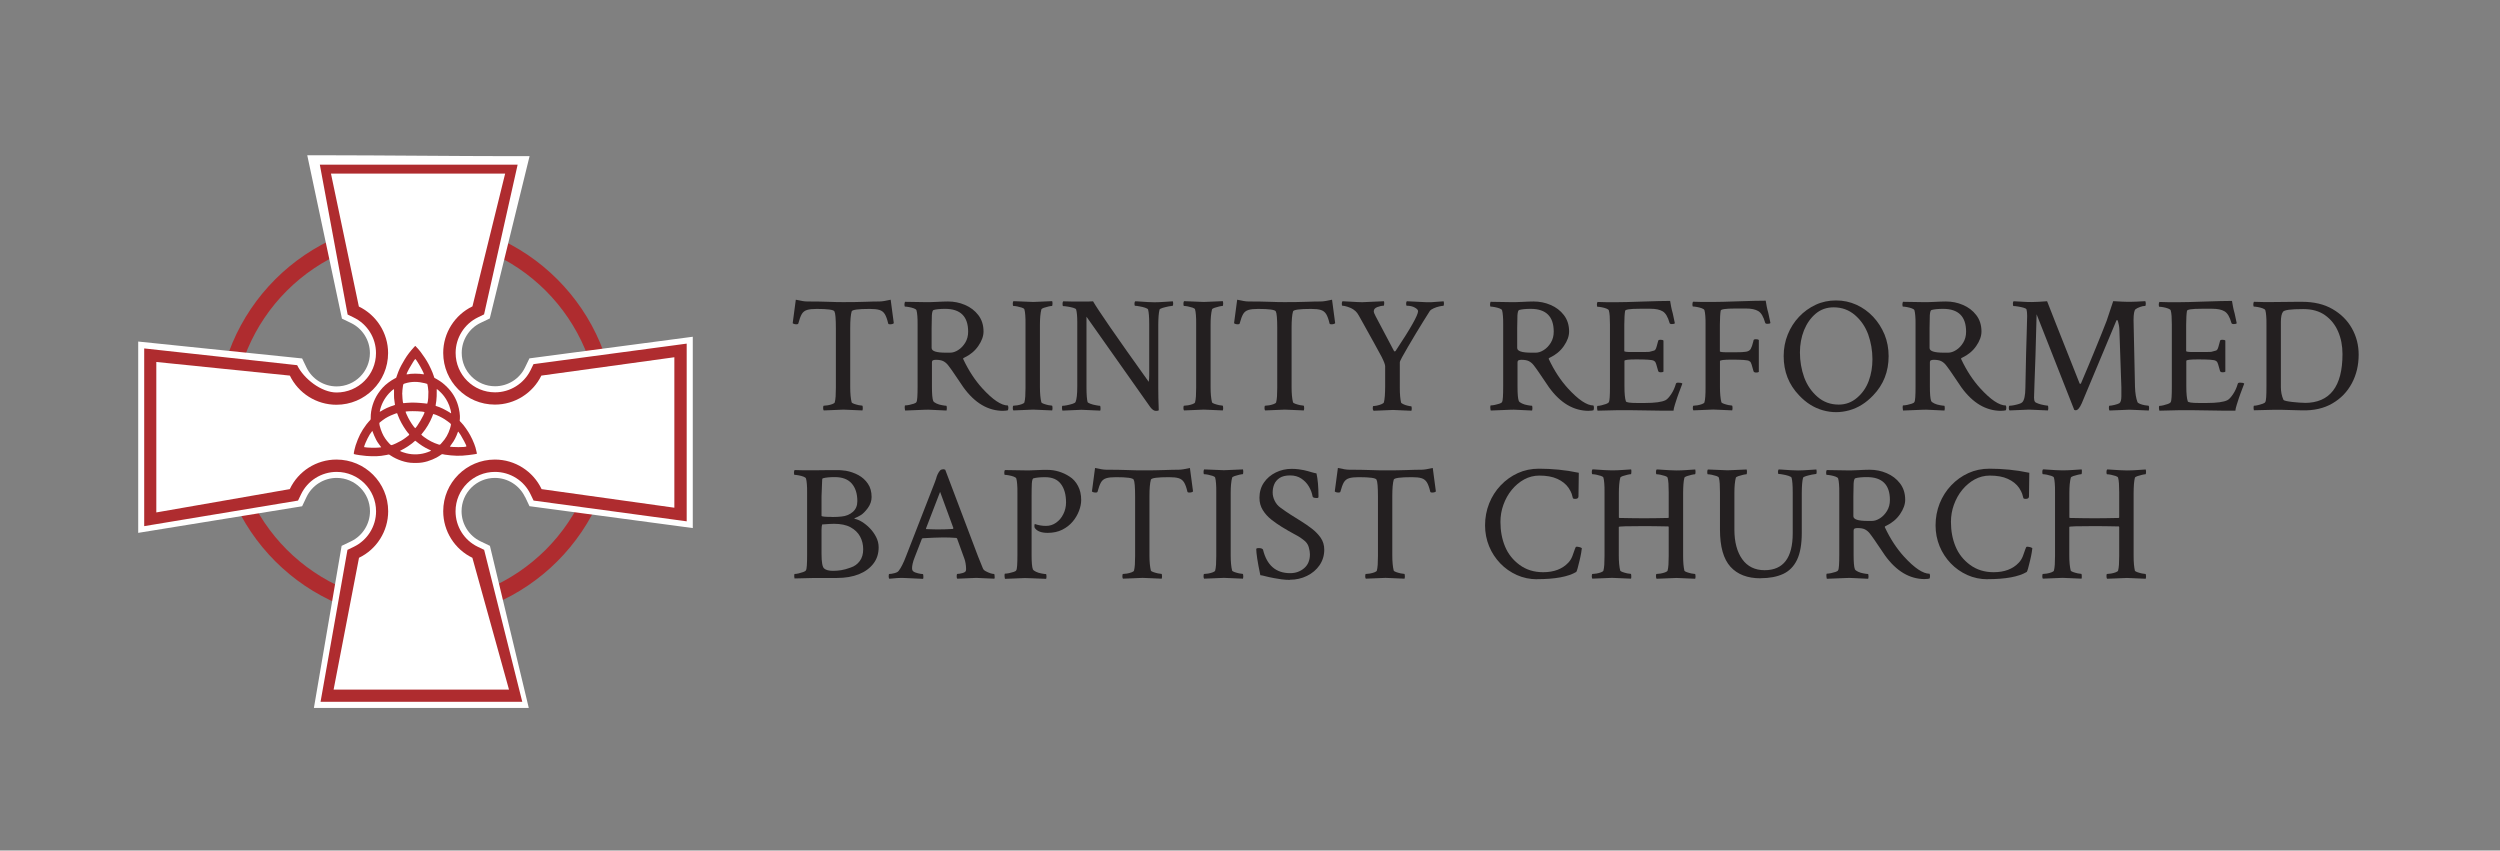 <?xml version="1.0" encoding="UTF-8"?>
<svg id="Layer_1" data-name="Layer 1" xmlns="http://www.w3.org/2000/svg" viewBox="0 0 312.04 106.16">
  <rect x="0" y="0" width="312.04" height="106.16" fill="#808080" stroke="none"/>
  <defs>
    <style>
      .cls-1 {
        fill: #fff;
      }

      .cls-1, .cls-2 {
        fill-rule: evenodd;
      }

      .cls-3 {
        fill: #231f20;
      }

      .cls-2 {
        fill: #af2c2f;
      }
    </style>
  </defs>
  <path class="cls-2" d="M34.36,34.86c4.5-4.5,10.72-7.29,17.6-7.29s13.09,2.78,17.6,7.29c4.5,4.5,7.29,10.72,7.29,17.6s-2.78,13.09-7.29,17.6c-4.5,4.5-10.72,7.29-17.6,7.29s-13.09-2.78-17.6-7.29c-4.5-4.5-7.29-10.72-7.29-17.6s2.78-13.09,7.29-17.6h0ZM51.96,29.6c-6.31,0-12.02,2.56-16.16,6.69-4.13,4.13-6.69,9.85-6.69,16.16s2.56,12.02,6.69,16.16c4.13,4.13,9.85,6.69,16.16,6.69s12.02-2.56,16.16-6.69c4.13-4.13,6.69-9.85,6.69-16.16s-2.56-12.02-6.69-16.16c-4.13-4.13-9.85-6.69-16.16-6.69Z"/>
  <path class="cls-1" d="M65.53,62.03c-.69-1.45-2.16-2.38-3.76-2.38-2.3,0-4.16,1.86-4.16,4.16,0,1.59.92,3.06,2.35,3.75l1.19.57,4.85,20.23h-26.82l3.46-20.23,1.19-.57c1.43-.69,2.35-2.16,2.35-3.75,0-2.3-1.86-4.16-4.16-4.16-1.6,0-3.07.93-3.76,2.38l-.55,1.16-20.46,3.32v-23.88l20.46,2.11.55,1.14c.69,1.43,2.16,2.35,3.75,2.35,2.3,0,4.16-1.86,4.16-4.16,0-1.59-.92-3.06-2.35-3.75l-1.14-.55-4.33-20.39h2.55c6.26,0,16.39.11,22.65.11h2.55l-4.97,20.26-1.15.55c-1.44.69-2.35,2.16-2.35,3.75,0,2.3,1.86,4.16,4.16,4.16,1.59,0,3.05-.91,3.74-2.34l.55-1.14,20.39-2.7v2.55c0,6.26,0,12.52,0,18.78v2.55l-20.38-2.73-.55-1.16Z"/>
  <path class="cls-2" d="M37.09,45.58c.82,1.7,3.03,3.41,4.92,3.41,2.72,0,4.92-2.2,4.92-4.92,0-1.89-1.08-3.62-2.78-4.44l-.76-.37-3.47-18.71h1.7c6.26,0,15.03,0,21.29,0h1.7l-4.19,18.69-.76.37c-1.7.82-2.79,2.55-2.79,4.44,0,2.72,2.2,4.92,4.92,4.92,1.88,0,3.6-1.08,4.43-2.76l.37-.76,19.12-2.56v1.7c0,6.26,0,12.52,0,18.78v1.7l-19.11-2.59-.37-.77c-.81-1.72-2.55-2.81-4.45-2.81-2.72,0-4.92,2.2-4.92,4.92,0,1.89,1.08,3.62,2.78,4.43l.79.38,4.76,18.97h-25.18l3.36-18.97.79-.38c1.7-.82,2.78-2.55,2.78-4.43,0-2.72-2.2-4.92-4.92-4.92-1.9,0-3.64,1.1-4.45,2.81l-.37.77-19.2,3.19v-22.18"/>
  <path class="cls-1" d="M67.6,61.05c-1.05-2.22-3.31-3.69-5.83-3.69-3.56,0-6.45,2.89-6.45,6.45,0,2.5,1.44,4.75,3.64,5.81l4.57,16.45h-21.89l3.17-16.45c2.2-1.06,3.64-3.31,3.64-5.81,0-3.56-2.89-6.45-6.45-6.45-2.52,0-4.78,1.46-5.83,3.69l-16.66,2.91v-18.78l16.67,1.7c1.06,2.2,3.31,3.64,5.81,3.64,3.56,0,6.45-2.89,6.45-6.45,0-2.5-1.45-4.75-3.65-5.81l-3.48-16.59h21.74l-4.08,16.57c-2.2,1.06-3.65,3.31-3.65,5.81,0,3.56,2.89,6.45,6.45,6.45,2.49,0,4.73-1.43,5.8-3.62l16.6-2.29c0,6.26,0,12.52,0,18.78l-16.58-2.32Z"/>
  <path class="cls-2" d="M49.92,56.28s.78-.41,1.01-.58c.2-.15.51-.34.68-.51l.21-.18c.05.02.09.05.12.08.48.4,1.03.76,1.6,1.02.12.06.23.08.26.15-.09.06-.28.12-.4.17-.83.32-1.83.37-2.7.14-.16-.04-.73-.21-.79-.3h0ZM45.45,55.81c-.02-.15.35-.95.43-1.09.09-.17.18-.33.27-.49l.32-.45s.19.47.23.58c.08.19.17.36.25.53.09.17.19.33.3.48l.33.45s0,0-.05.02c-.01,0-.04,0-.06,0-.05,0-.09,0-.13.02-.37.05-1.59.03-1.89-.05h0ZM56.16,55.75c0-.07.02-.05.07-.12l.37-.53c.18-.3.22-.38.37-.71l.2-.51c.07.01.06.02.1.09l.23.33c.14.22.77,1.34.71,1.42-.09.13-1.88.1-2.05.02h0ZM52.59,54.23s.08-.11.12-.15c.47-.54.97-1.39,1.23-2.06.04-.1.1-.29.14-.35.39.09,1.06.43,1.42.66.13.09.74.5.78.6.03.07-.08.46-.11.55-.22.7-.53,1.25-1.01,1.77-.07.08-.05.07-.17.19-.07.07-.09.09-.22.05-.18-.06-.33-.11-.5-.18-.45-.19-.5-.23-.91-.47-.15-.09-.71-.47-.78-.6h0ZM47.36,52.77c.05-.04.08-.07.13-.11l.27-.21c.42-.32.88-.55,1.38-.74.52-.2.4-.19.53.14.25.66.6,1.28,1,1.85.07.1.13.17.21.28.23.31.38.19-.27.67-.17.13-.34.24-.54.36-.22.13-1.03.55-1.24.55-.09,0-.45-.44-.53-.53-.17-.21-.28-.38-.43-.64-.2-.35-.55-1.25-.52-1.61h0ZM51.83,53.45c-.06-.03-.2-.23-.25-.29-.29-.39-.59-.9-.79-1.35-.22-.49-.21-.44.01-.46.09,0,.15-.01.24-.02.45-.03,1.76,0,1.95.11,0,.27-.98,1.92-1.17,2.01h0ZM47.39,51.4c.17-.9.58-1.66,1.16-2.3.09-.1.49-.5.63-.53v.78c-.01.48.1.88.12,1.19-.11.06-.38.13-.52.18-.17.07-.32.12-.49.2-.16.08-.31.15-.45.23-.09.05-.36.24-.45.24h0ZM50.21,49.05c0-.21.03-.49.06-.69.06-.42.04-.42.24-.49.87-.28,1.66-.25,2.52-.04.1.02.2.07.3.09.04.14.07.31.09.47.02.13.05.38.05.49,0,.39-.01,1.16-.14,1.5-.13,0-.24-.03-.37-.04-.71-.07-1.41-.13-2.14-.06-.08,0-.17.01-.26.02-.05,0-.2.04-.23.01-.08-.07-.13-1.08-.13-1.27h0ZM56.31,51.58c-.08,0-.16-.09-.23-.13-.57-.33-1.02-.59-1.7-.79-.02-.11.07-.47.08-.63.05-.58.05-.58.05-1.15v-.31c.07,0,.28.19.34.26.2.19.28.26.45.47.05.06.09.1.13.16.09.11.16.23.24.35.14.22.29.53.4.81.07.17.25.78.24.96h0ZM50.75,46.72c0-.2.61-1.23.78-1.49.05-.07.24-.4.32-.42.09.07.52.77.59.91.07.13.49.88.48,1-.06.01-.42-.05-.52-.06-.23-.03-.92-.03-1.14,0-.12.02-.4.07-.51.07h0ZM57.4,52.37c.05-.57-.08-1.28-.23-1.78-.26-.89-.73-1.65-1.37-2.28-.44-.44-.74-.67-1.29-.99-.47-.27-.19,0-.53-.83-.26-.63-.57-1.25-.94-1.8-.36-.53-.64-.94-1.09-1.4-.08-.08-.05-.08-.12-.11-.05.03-.11.11-.17.17-.43.47-.82.96-1.14,1.5-.3.51-.56.94-.79,1.52-.06.15-.13.32-.18.49-.12.36-.06.27-.27.38-.47.24-1.16.74-1.51,1.14-.24.28-.37.42-.58.74-.57.85-.93,1.96-.92,3.04,0,.2.04.17-.23.45l-.3.36c-.67.89-.99,1.56-1.35,2.62-.05.15-.26.95-.23,1.08.18.08,1.26.22,1.57.24.94.06,1.55.07,2.5-.12.36-.07.27-.11.55.08.74.49,1.85.91,2.82.91h.45c.89,0,1.78-.32,2.44-.67.21-.11.41-.25.6-.38.12-.09.22-.01.45.02,1.04.15,1.88.19,2.93.05.15-.02.97-.12,1.03-.16.03-.03.03.04.02-.08l-.06-.25c-.06-.29-.15-.63-.27-.91-.16-.41-.31-.73-.5-1.08-.23-.44-.8-1.28-1.15-1.61-.18-.17-.16-.18-.16-.34h0Z"/>
  <g>
    <path class="cls-3" d="M102.82,51.24c-.05-.05-.08-.16-.08-.31,0-.19.03-.29.08-.29.12,0,.29-.02.49-.05s.4-.09.57-.15.28-.14.31-.21c.05-.19.09-.44.11-.74.02-.3.03-.66.03-1.09v-7.42c0-1.19-.06-1.89-.18-2.11-.1-.21-.83-.31-2.21-.31-.52,0-.92.04-1.21.13s-.51.26-.66.52-.29.65-.43,1.17c-.03.07-.1.1-.21.1-.23,0-.4-.05-.49-.14l.39-2.93c.3.07.57.12.8.16s.44.06.62.06c.98,0,1.85.01,2.6.04s1.38.04,1.89.04c1.05,0,1.96-.01,2.72-.04.76-.03,1.36-.04,1.79-.04.18,0,.38-.02.62-.06s.5-.1.8-.16l.39,2.93c-.1.1-.26.14-.49.14-.11,0-.18-.03-.21-.1-.12-.52-.26-.91-.42-1.17s-.38-.43-.67-.52-.69-.13-1.21-.13c-1.44,0-2.19.1-2.26.31-.12.42-.18,1.11-.18,2.05v7.4c0,.79.06,1.43.18,1.91.03.05.13.12.31.18s.37.12.57.16.35.06.43.06c.05,0,.08.1.08.31,0,.08-.01.18-.04.29-.68-.03-1.22-.05-1.62-.07-.4-.02-.65-.03-.76-.03l-2.46.1Z"/>
    <path class="cls-3" d="M125.22,51.28c-1.9,0-3.56-.98-4.98-2.95-.11-.15-.25-.36-.42-.62s-.48-.72-.93-1.37c-.22-.31-.41-.58-.58-.79s-.37-.37-.59-.48c-.23-.11-.53-.16-.91-.16-.15,0-.27.02-.36.06-.09.04-.13.14-.13.29v3.01c0,.9.05,1.5.16,1.78.05.11.19.21.4.31s.44.17.69.21c.25.05.42.07.53.07.05,0,.08.1.08.29,0,.1-.01.2-.04.31-.68-.03-1.25-.05-1.69-.08-.45-.03-.77-.03-.97-.02l-2.5.1s-.06-.16-.06-.37c0-.18.02-.27.06-.27.14,0,.3-.02.5-.06s.39-.09.57-.15c.19-.06.3-.13.34-.22.1-.15.14-.79.14-1.93v-7.75c0-.4,0-.75-.03-1.05-.02-.3-.06-.54-.11-.72-.03-.08-.13-.16-.32-.23-.19-.07-.38-.12-.6-.16s-.38-.06-.5-.06c-.05,0-.08-.08-.08-.25,0-.18.03-.29.08-.35l2.46.04c.4.01.88,0,1.46-.03.57-.03,1.05-.05,1.44-.05.74,0,1.45.14,2.12.43.68.29,1.23.71,1.66,1.27.43.56.65,1.24.65,2.05,0,.57-.22,1.18-.65,1.8-.43.63-1.02,1.11-1.75,1.46-.14.05-.18.12-.12.21.67,1.42,1.46,2.62,2.36,3.61,1.31,1.44,2.38,2.15,3.2,2.15.04.08.06.18.06.29,0,.12-.02.23-.06.31-.14.04-.32.06-.55.06ZM118.08,44.02h.51c.33,0,.67-.11,1.01-.33.35-.22.64-.53.88-.92.24-.4.36-.85.36-1.37,0-1.9-.96-2.85-2.87-2.85-.63,0-1.11.05-1.44.14-.12.03-.19.25-.22.67-.02.42-.03.95-.03,1.59v2.48c0,.4.59.59,1.78.59Z"/>
    <path class="cls-3" d="M126.49,51.24c-.05-.05-.08-.16-.08-.31,0-.19.03-.29.08-.29.12,0,.29-.02.49-.05s.4-.09.57-.15.28-.14.31-.21c.05-.19.09-.44.11-.74.02-.3.03-.66.03-1.09v-7.96c0-.42,0-.79-.03-1.1-.02-.31-.06-.55-.11-.73-.03-.08-.13-.15-.31-.21-.18-.06-.37-.11-.57-.15s-.37-.06-.49-.06c-.05,0-.08-.09-.08-.27,0-.16.03-.27.08-.33l2.46.1c.11,0,.36-.01.76-.03.4-.02.94-.04,1.62-.07.03.11.04.21.04.31,0,.19-.03.29-.08.29-.08,0-.23.02-.43.07-.21.05-.4.1-.57.16-.18.06-.28.13-.31.2-.12.46-.18,1.1-.18,1.91v7.79c0,.79.06,1.43.18,1.91.03.05.13.12.31.18s.37.12.57.16.35.06.43.06c.05,0,.08.1.08.31,0,.08-.01.18-.04.29-.68-.03-1.22-.05-1.62-.07-.4-.02-.65-.03-.76-.03l-2.46.1Z"/>
    <path class="cls-3" d="M144.25,51.28c-.22,0-.44-.16-.68-.47l-7.96-11.28v8.76c0,.93.05,1.57.14,1.91.03.05.15.12.36.2.21.08.44.14.69.18.25.05.41.07.49.07.04,0,.06.08.07.25s0,.28-.03.35c-.68-.03-1.22-.05-1.61-.07-.39-.02-.64-.03-.75-.03l-2.36.1s-.06-.14-.06-.31c0-.19.02-.29.06-.29.14,0,.33-.02.57-.07.25-.05.48-.11.7-.18s.34-.15.37-.24c.14-.33.21-.97.21-1.93v-8.06c0-.7-.05-1.21-.14-1.54-.03-.08-.15-.15-.36-.21-.21-.06-.44-.11-.69-.15s-.44-.06-.57-.06c-.05,0-.08-.09-.08-.27,0-.16.03-.27.08-.33.53.01.97.02,1.32.03.35,0,.6,0,.77,0,.36,0,.67,0,.94,0s.51-.02.7-.03c.26.46.97,1.54,2.12,3.21,1.16,1.68,2.77,3.96,4.83,6.84.04-.23.06-.51.06-.84v-6.38c0-.86-.05-1.46-.14-1.8-.03-.08-.15-.16-.37-.23s-.45-.13-.7-.17c-.25-.05-.43-.07-.55-.07-.05,0-.08-.08-.08-.25,0-.15.03-.25.08-.31.12,0,.33,0,.62.03.29.02.6.04.93.06.33.02.63.03.87.03.36,0,.81-.02,1.35-.06.53-.04.85-.06.94-.06.03.11.04.21.04.31,0,.16-.03.25-.08.25-.08,0-.25.03-.51.08s-.5.12-.73.18c-.22.07-.35.14-.38.21-.05.22-.1.49-.12.8s-.04.68-.04,1.11v7.79c0,.85.02,1.8.06,2.87-.05.05-.18.08-.39.08Z"/>
    <path class="cls-3" d="M147.79,51.24c-.05-.05-.08-.16-.08-.31,0-.19.03-.29.08-.29.12,0,.29-.02.49-.05s.4-.09.57-.15.28-.14.31-.21c.05-.19.09-.44.11-.74.02-.3.03-.66.03-1.09v-7.96c0-.42,0-.79-.03-1.1-.02-.31-.06-.55-.11-.73-.03-.08-.13-.15-.31-.21-.18-.06-.37-.11-.57-.15s-.37-.06-.49-.06c-.05,0-.08-.09-.08-.27,0-.16.03-.27.08-.33l2.46.1c.11,0,.36-.01.76-.03.4-.02.94-.04,1.62-.07.03.11.04.21.04.31,0,.19-.03.29-.08.29-.08,0-.23.02-.43.07-.21.05-.4.1-.57.16-.18.06-.28.13-.31.2-.12.46-.18,1.1-.18,1.91v7.79c0,.79.06,1.43.18,1.91.03.05.13.12.31.18s.37.12.57.16.35.06.43.06c.05,0,.08.1.08.31,0,.08-.01.18-.04.29-.68-.03-1.22-.05-1.62-.07-.4-.02-.65-.03-.76-.03l-2.46.1Z"/>
    <path class="cls-3" d="M157.91,51.24c-.05-.05-.08-.16-.08-.31,0-.19.03-.29.08-.29.12,0,.29-.02.49-.05s.4-.09.57-.15.28-.14.31-.21c.05-.19.09-.44.11-.74.02-.3.03-.66.03-1.09v-7.42c0-1.19-.06-1.89-.18-2.11-.1-.21-.83-.31-2.21-.31-.52,0-.92.04-1.21.13s-.51.26-.66.52-.29.65-.43,1.17c-.03.07-.1.1-.21.1-.23,0-.4-.05-.49-.14l.39-2.93c.3.07.57.12.8.16s.44.06.62.06c.98,0,1.85.01,2.6.04s1.38.04,1.89.04c1.05,0,1.96-.01,2.72-.04.76-.03,1.36-.04,1.79-.04.18,0,.38-.02.62-.06s.5-.1.8-.16l.39,2.93c-.1.1-.26.14-.49.14-.11,0-.18-.03-.21-.1-.12-.52-.26-.91-.42-1.17s-.38-.43-.67-.52-.69-.13-1.21-.13c-1.44,0-2.19.1-2.26.31-.12.42-.18,1.11-.18,2.05v7.4c0,.79.06,1.43.18,1.91.03.05.13.12.31.18s.37.12.57.16.35.06.43.06c.05,0,.08.1.08.31,0,.08-.01.18-.04.29-.68-.03-1.22-.05-1.62-.07-.4-.02-.65-.03-.76-.03l-2.46.1Z"/>
    <path class="cls-3" d="M171.42,51.24c-.05-.05-.08-.15-.08-.29,0-.18.03-.27.08-.27.11,0,.26-.02.46-.06.2-.04.38-.1.55-.17.17-.07.27-.15.3-.21.05-.22.1-.49.12-.82s.04-.71.04-1.15v-2.56c0-.19-.14-.57-.43-1.15-.15-.27-.44-.8-.86-1.58s-.99-1.8-1.7-3.06c-.22-.41-.39-.69-.5-.85s-.28-.31-.5-.46c-.15-.11-.38-.21-.68-.31s-.52-.14-.66-.14c-.05,0-.08-.08-.08-.23,0-.16.03-.27.08-.33l1.11.06c.26.01.5.03.73.04.23.01.43.02.63.02.16,0,1.07-.04,2.71-.12.03.05.04.16.03.32s-.03.24-.07.24c-.23,0-.5.06-.79.17s-.44.29-.44.52c0,.14.08.34.23.62l2.3,4.35c.08.07.15.05.21-.04,1.86-2.8,2.79-4.45,2.79-4.94,0-.15-.14-.3-.41-.45s-.61-.23-1-.23c-.05,0-.08-.08-.08-.25,0-.15.03-.25.08-.31l2.42.12c.22.01.44,0,.66,0,.22-.02.44-.04.66-.05.45-.04.74-.06.86-.06.03.11.04.21.04.31,0,.16-.03.25-.08.25-.11,0-.28.03-.51.08s-.46.13-.69.23c-.22.1-.39.21-.48.33-.21.33-.46.74-.78,1.24-.31.5-.64,1.03-.98,1.6-.34.57-.66,1.11-.96,1.62-.3.51-.55.95-.74,1.3s-.29.57-.29.66v3.12c0,.42.01.79.04,1.11s.07.58.12.8c.03.05.13.12.3.2s.35.14.54.18c.19.05.33.07.41.07.05,0,.08.09.08.27,0,.08-.01.18-.04.29-.68-.03-1.22-.05-1.6-.07-.38-.02-.62-.03-.7-.03l-2.42.1Z"/>
    <path class="cls-3" d="M198.31,51.28c-1.9,0-3.56-.98-4.98-2.95-.11-.15-.25-.36-.42-.62s-.48-.72-.93-1.37c-.22-.31-.41-.58-.58-.79s-.37-.37-.59-.48c-.23-.11-.53-.16-.91-.16-.15,0-.27.02-.36.06-.09.04-.13.14-.13.29v3.01c0,.9.05,1.5.16,1.78.05.11.19.21.4.31s.44.17.69.21c.25.05.42.07.53.07.05,0,.08.1.08.29,0,.1-.01.2-.04.31-.68-.03-1.25-.05-1.69-.08-.45-.03-.77-.03-.97-.02l-2.5.1s-.06-.16-.06-.37c0-.18.02-.27.06-.27.14,0,.3-.02.5-.06s.39-.09.57-.15c.19-.06.3-.13.34-.22.1-.15.14-.79.14-1.93v-7.75c0-.4,0-.75-.03-1.05-.02-.3-.06-.54-.11-.72-.03-.08-.13-.16-.32-.23-.19-.07-.38-.12-.6-.16s-.38-.06-.5-.06c-.05,0-.08-.08-.08-.25,0-.18.03-.29.08-.35l2.46.04c.4.01.88,0,1.46-.03.57-.03,1.05-.05,1.44-.05.74,0,1.45.14,2.12.43.68.29,1.23.71,1.66,1.27.43.56.65,1.24.65,2.05,0,.57-.22,1.18-.65,1.8-.43.63-1.02,1.11-1.75,1.46-.14.05-.18.12-.12.21.67,1.42,1.46,2.62,2.36,3.61,1.31,1.44,2.38,2.15,3.2,2.15.04.08.06.18.06.29,0,.12-.02.23-.06.31-.14.04-.32.06-.55.06ZM191.17,44.02h.51c.33,0,.67-.11,1.01-.33.35-.22.64-.53.88-.92.24-.4.36-.85.36-1.37,0-1.9-.96-2.85-2.87-2.85-.63,0-1.11.05-1.44.14-.12.03-.19.25-.22.67-.02.42-.03.95-.03,1.59v2.48c0,.4.59.59,1.78.59Z"/>
    <path class="cls-3" d="M208.87,51.26c-.34,0-.79,0-1.34,0-.55,0-1.21-.02-1.96-.03s-1.44-.02-2.05-.03-1.16,0-1.64,0l-2.48.06s-.06-.15-.06-.33.02-.27.06-.27c.12,0,.29-.02.49-.07.21-.05.4-.11.58-.17.18-.07.3-.14.34-.23.1-.15.14-.79.14-1.93v-7.75c0-.4-.01-.75-.03-1.05-.02-.3-.06-.54-.11-.72-.03-.08-.13-.16-.32-.23-.18-.07-.38-.12-.59-.16-.21-.04-.38-.06-.5-.06-.05,0-.08-.08-.08-.25,0-.18.03-.29.08-.35.36.01.73.02,1.14.03s.84,0,1.3,0c.31,0,.74,0,1.27-.02s1.18-.03,1.93-.06c.77-.03,1.43-.05,2-.06.57-.01,1.04-.02,1.42-.02.03.19.07.42.12.69.05.27.12.56.21.87.07.33.13.59.17.8.05.21.08.35.09.43-.07.07-.19.1-.37.1s-.27-.05-.29-.14c-.21-.75-.49-1.23-.86-1.45s-.88-.32-1.52-.32h-1.37c-1.19,0-1.79.09-1.8.27-.03.16-.05.39-.07.68-.02.29-.03.64-.03,1.05v3.28c0,.08.29.12.88.12h1.09c.46,0,.78,0,.94-.01.16,0,.28-.02.36-.05.07-.03.22-.07.44-.12.14-.03.24-.19.32-.48.08-.29.14-.54.2-.73.01-.1.12-.14.31-.14.16,0,.28.03.35.1v3.88c-.05.05-.16.08-.33.08-.18,0-.29-.05-.33-.16-.05-.19-.1-.36-.14-.49s-.08-.25-.1-.35c-.07-.19-.12-.3-.15-.33s-.09-.07-.17-.12c-.19-.11-.92-.16-2.17-.16-.98,0-1.48.06-1.48.18v3.18c0,.89.06,1.51.18,1.87.04.14.51.21,1.39.21h.98c1.26,0,2.12-.12,2.58-.35.21-.11.43-.35.69-.73s.46-.82.61-1.34c.03-.08.12-.12.29-.12.26,0,.43.04.51.12-.04.11-.11.28-.19.5-.09.23-.17.46-.26.69s-.15.43-.21.59c-.08.25-.17.53-.27.84s-.16.57-.18.78Z"/>
    <path class="cls-3" d="M211.37,51.24c-.05-.05-.08-.16-.08-.31,0-.19.03-.29.08-.29.12,0,.29-.02.49-.05s.4-.09.57-.15.28-.14.31-.21c.1-.34.14-.96.14-1.85v-7.9c0-.4,0-.75-.03-1.05-.02-.3-.06-.54-.11-.72-.03-.08-.13-.16-.32-.23-.19-.07-.38-.12-.6-.16s-.38-.06-.5-.06c-.05,0-.08-.08-.08-.25,0-.18.03-.29.08-.35.36.01.73.02,1.14.03.4,0,.84,0,1.3,0,.31,0,.74,0,1.27-.02s1.18-.03,1.93-.06c.77-.03,1.43-.05,2-.06s1.04-.02,1.43-.02c.03.19.07.42.12.69.05.27.12.56.21.87.07.33.13.59.17.8s.08.35.09.43c-.07.07-.19.1-.37.1s-.27-.05-.29-.14c-.21-.75-.49-1.23-.86-1.45s-.88-.32-1.52-.32h-1.37c-1.19,0-1.79.09-1.8.27-.03.16-.05.39-.07.68-.02.29-.03.64-.03,1.05v3.34c0,.08.29.12.86.12h1.09c.62,0,1.06-.02,1.33-.07.27-.05.46-.16.57-.35.11-.19.21-.48.31-.89l.04-.18c.01-.1.12-.14.31-.14.16,0,.28.03.35.1v3.98c-.05.05-.16.08-.33.08-.18,0-.29-.05-.33-.16-.05-.19-.1-.36-.14-.49s-.08-.25-.1-.35c-.07-.19-.12-.3-.15-.33s-.09-.07-.17-.12c-.19-.11-.92-.16-2.17-.16-.97,0-1.46.06-1.46.18v3.24c0,.79.06,1.43.18,1.91.03.05.13.12.31.18s.37.12.57.16.35.06.43.06c.05,0,.08.1.08.31,0,.08-.01.18-.04.29-.68-.03-1.22-.05-1.62-.07-.4-.02-.65-.03-.76-.03l-2.46.1Z"/>
    <path class="cls-3" d="M224.56,49.35c-1.29-1.34-1.93-2.97-1.93-4.9,0-.96.17-1.86.51-2.7.34-.84.81-1.58,1.41-2.21.59-.63,1.29-1.13,2.08-1.5s1.64-.54,2.54-.54,1.75.18,2.54.54,1.49.86,2.09,1.5c.6.64,1.07,1.38,1.42,2.21.34.84.51,1.74.51,2.7,0,1.93-.64,3.56-1.93,4.9-.88.93-1.87,1.55-2.97,1.86-1.11.31-2.21.31-3.31,0-1.1-.31-2.09-.93-2.96-1.86ZM229.5,50.5c.88,0,1.64-.29,2.3-.86.66-.56,1.14-1.26,1.45-2.1.31-.84.46-1.74.46-2.7,0-1.08-.18-2.11-.53-3.1-.36-.97-.91-1.78-1.66-2.42s-1.63-.96-2.65-.96c-.86,0-1.61.26-2.24.79s-1.11,1.22-1.46,2.07c-.34.86-.51,1.78-.51,2.78,0,1.08.18,2.11.53,3.1.36.97.91,1.78,1.66,2.43s1.63.97,2.65.97Z"/>
    <path class="cls-3" d="M249.78,51.28c-1.9,0-3.56-.98-4.98-2.95-.11-.15-.25-.36-.42-.62s-.48-.72-.93-1.37c-.22-.31-.41-.58-.58-.79s-.37-.37-.59-.48c-.23-.11-.53-.16-.91-.16-.15,0-.27.02-.36.06-.09.04-.13.14-.13.29v3.01c0,.9.05,1.5.16,1.78.05.11.19.21.4.31s.44.17.69.21c.25.05.42.07.53.07.05,0,.08.1.08.29,0,.1-.01.2-.04.31-.68-.03-1.25-.05-1.69-.08-.45-.03-.77-.03-.97-.02l-2.5.1s-.06-.16-.06-.37c0-.18.02-.27.06-.27.14,0,.3-.02.5-.06s.39-.09.57-.15c.19-.06.3-.13.34-.22.1-.15.14-.79.14-1.93v-7.75c0-.4,0-.75-.03-1.05-.02-.3-.06-.54-.11-.72-.03-.08-.13-.16-.32-.23-.19-.07-.38-.12-.6-.16s-.38-.06-.5-.06c-.05,0-.08-.08-.08-.25,0-.18.03-.29.08-.35l2.46.04c.4.01.88,0,1.46-.03.57-.03,1.05-.05,1.44-.05.74,0,1.45.14,2.12.43.68.29,1.23.71,1.66,1.27.43.56.65,1.24.65,2.05,0,.57-.22,1.18-.65,1.8-.43.63-1.02,1.11-1.75,1.46-.14.05-.18.12-.12.21.67,1.42,1.46,2.62,2.36,3.61,1.31,1.44,2.38,2.15,3.2,2.15.04.08.06.18.06.29,0,.12-.02.23-.06.31-.14.04-.32.06-.55.06ZM242.64,44.02h.51c.33,0,.67-.11,1.01-.33.35-.22.64-.53.88-.92.24-.4.36-.85.36-1.37,0-1.9-.96-2.85-2.87-2.85-.63,0-1.11.05-1.44.14-.12.03-.19.25-.22.67-.02.42-.03.95-.03,1.59v2.48c0,.4.59.59,1.78.59Z"/>
    <path class="cls-3" d="M250.83,51.24c-.07-.07-.1-.17-.1-.31,0-.19.03-.29.1-.29.14,0,.31-.02.53-.06s.43-.1.64-.16.35-.14.43-.23c.23-.25.36-.84.37-1.78.03-1.59.06-3.01.09-4.28.03-1.26.06-2.3.09-3.12.03-.81.04-1.34.04-1.57,0-.37-.03-.64-.08-.82-.03-.08-.15-.15-.36-.21-.21-.06-.44-.11-.69-.15s-.44-.06-.57-.06c-.05,0-.08-.1-.08-.29,0-.15.03-.25.08-.31.33.01.69.03,1.09.06s.8.04,1.21.04c.26,0,.54-.01.85-.03.31-.02.65-.04,1.04-.07.11.3,1.46,3.73,4.06,10.27.03.03.05.04.08.04.05,0,.09-.03.1-.08.67-1.57,1.27-3.01,1.8-4.31s1-2.45,1.39-3.47l.82-2.46c.44.03.8.05,1.08.06s.49.02.63.02c.42,0,.83,0,1.21-.02s.75-.03,1.09-.06c.04.12.06.23.06.31,0,.19-.03.29-.1.29h-.04c-.15,0-.35.04-.59.13s-.43.18-.55.28c-.16.12-.25.58-.25,1.37l.18,8.33c.03.79.13,1.42.31,1.89.04.08.15.16.33.23s.37.12.58.16c.21.04.37.06.46.06.05,0,.08.1.08.29,0,.1-.01.2-.04.31-.68-.03-1.23-.05-1.63-.07-.4-.02-.67-.03-.81-.03l-2.46.1c-.05-.05-.08-.16-.08-.33,0-.18.03-.27.08-.27.14,0,.34-.03.63-.1.28-.07.48-.14.6-.21.16-.11.25-.4.25-.88v-1.09l-.25-7.22c0-.15-.02-.32-.05-.5-.03-.18-.07-.35-.11-.49-.04-.14-.09-.21-.14-.21-.03,0-.06.05-.1.14l-4.29,10.25c-.26.59-.51.88-.76.88-.01,0-.08-.01-.18-.04l-4.7-11.94c-.04,1.93-.09,3.65-.14,5.16s-.1,2.72-.13,3.64c-.04.92-.05,1.45-.05,1.6,0,.25.04.42.12.53.05.07.19.14.41.22s.45.14.69.18c.24.05.4.07.48.07.05,0,.08.1.08.31,0,.08-.01.18-.04.29-.68-.03-1.22-.05-1.62-.07-.4-.02-.65-.03-.76-.03l-2.4.1Z"/>
    <path class="cls-3" d="M279,51.26c-.34,0-.79,0-1.34,0-.55,0-1.21-.02-1.96-.03s-1.44-.02-2.05-.03-1.16,0-1.64,0l-2.48.06s-.06-.15-.06-.33.02-.27.06-.27c.12,0,.29-.02.49-.07.21-.05.4-.11.58-.17.18-.07.3-.14.34-.23.1-.15.14-.79.14-1.93v-7.75c0-.4-.01-.75-.03-1.05-.02-.3-.06-.54-.11-.72-.03-.08-.13-.16-.32-.23-.18-.07-.38-.12-.59-.16-.21-.04-.38-.06-.5-.06-.05,0-.08-.08-.08-.25,0-.18.03-.29.08-.35.36.01.73.02,1.14.03s.84,0,1.3,0c.31,0,.74,0,1.27-.02s1.18-.03,1.93-.06c.77-.03,1.43-.05,2-.06.57-.01,1.04-.02,1.42-.02.03.19.07.42.12.69.05.27.12.56.21.87.07.33.13.59.17.8.05.21.08.35.09.43-.07.07-.19.1-.37.1s-.27-.05-.29-.14c-.21-.75-.49-1.23-.86-1.45s-.88-.32-1.52-.32h-1.37c-1.19,0-1.79.09-1.8.27-.03.16-.05.39-.07.68-.02.29-.03.64-.03,1.05v3.28c0,.08.29.12.88.12h1.09c.46,0,.78,0,.94-.01.16,0,.28-.02.36-.05.07-.03.22-.07.44-.12.14-.03.24-.19.32-.48.08-.29.14-.54.2-.73.01-.1.12-.14.31-.14.16,0,.28.03.35.1v3.88c-.05.05-.16.08-.33.08-.18,0-.29-.05-.33-.16-.05-.19-.1-.36-.14-.49s-.08-.25-.1-.35c-.07-.19-.12-.3-.15-.33s-.09-.07-.17-.12c-.19-.11-.92-.16-2.17-.16-.98,0-1.48.06-1.48.18v3.18c0,.89.06,1.51.18,1.87.04.14.51.21,1.39.21h.98c1.26,0,2.12-.12,2.58-.35.21-.11.43-.35.69-.73s.46-.82.61-1.34c.03-.08.12-.12.29-.12.26,0,.43.04.51.12-.04.11-.11.28-.19.5-.09.23-.17.46-.26.69s-.15.43-.21.59c-.08.25-.17.53-.27.84s-.16.57-.18.78Z"/>
    <path class="cls-3" d="M281.34,51.24s-.06-.14-.06-.31c0-.19.02-.29.06-.29.12,0,.29-.02.49-.07.21-.05.4-.11.58-.17.19-.07.3-.14.34-.23.1-.15.14-.79.14-1.93v-7.75c0-.4,0-.75-.03-1.05-.02-.3-.06-.54-.11-.72-.03-.08-.13-.16-.32-.23-.19-.07-.38-.12-.6-.16s-.38-.06-.5-.06c-.05,0-.08-.08-.08-.25,0-.18.03-.29.08-.35.36.01.73.02,1.14.03.4,0,.84,0,1.3,0l1.99-.02c.4,0,.72,0,.98-.01.26,0,.46,0,.59,0,1.49,0,2.76.3,3.81.91,1.05.61,1.86,1.41,2.42,2.41s.84,2.09.84,3.28c0,1.31-.28,2.5-.85,3.57s-1.38,1.91-2.44,2.52c-1.06.62-2.33.9-3.8.86l-1.46-.04c-.41-.01-.79-.02-1.13-.03s-.65,0-.92,0l-2.48.06ZM287.66,50.29c3.14,0,4.72-2.03,4.72-6.09,0-1.04-.18-1.98-.55-2.83s-.91-1.52-1.63-2.03c-.72-.51-1.61-.76-2.68-.76h-.1c-1.48,0-2.3.11-2.46.33-.18.23-.27.66-.27,1.29v8.12c0,.56.1,1.08.31,1.56.03.07.14.13.35.17s.45.09.75.12c.29.03.58.06.87.08.29.02.52.03.7.03Z"/>
    <path class="cls-3" d="M99.19,72.24s-.06-.15-.06-.33.02-.27.06-.27c.12,0,.29-.02.49-.07.21-.05.4-.11.58-.17.19-.07.3-.14.34-.23.1-.15.14-.79.14-1.93v-7.75c0-.4,0-.75-.03-1.05-.02-.3-.06-.54-.11-.72-.03-.08-.13-.16-.32-.23-.19-.07-.38-.12-.6-.16s-.38-.06-.5-.06c-.05,0-.08-.08-.08-.25,0-.18.03-.29.08-.35.36.01.73.02,1.14.03.4,0,.84,0,1.3,0l1.72-.02h1.17c.18,0,.36,0,.54.02.19.01.37.03.54.06.55.1,1.06.28,1.55.54.49.27.88.62,1.19,1.08.31.45.46,1,.46,1.66,0,.48-.16.94-.47,1.37-.31.42-.61.72-.87.88-.27.16-.5.28-.69.35-.11.04-.14.08-.1.12.27.04.58.16.92.37s.67.47.98.79c.31.32.58.69.79,1.1s.32.84.32,1.29c0,.78-.21,1.46-.65,2.03-.43.57-1.04,1.02-1.81,1.33s-1.7.47-2.75.47h-2.81l-2.48.06ZM103.89,64.53c.44,0,.82-.02,1.15-.06.56-.05,1.03-.25,1.41-.58.38-.33.56-.78.56-1.34,0-.94-.24-1.68-.71-2.21-.47-.53-1.17-.79-2.1-.79-.64,0-1.13.05-1.46.14-.08.01-.12.08-.12.18l-.08,2.07v2.44c0,.1.45.14,1.35.14ZM103.97,71.25c.34,0,.68-.03,1.01-.08s.74-.16,1.2-.33c.46-.15.84-.42,1.13-.81.29-.39.43-.88.43-1.47s-.13-1.12-.39-1.6-.66-.86-1.19-1.15-1.22-.43-2.07-.43c-.15,0-.35,0-.59.02s-.54.03-.88.06c-.05.15-.08.38-.08.68v2.99c0,1.04.11,1.65.33,1.83.22.19.59.29,1.11.29Z"/>
    <path class="cls-3" d="M111,72.24c-.05-.05-.08-.16-.08-.31,0-.19.03-.29.08-.29.16,0,.38-.03.64-.1s.44-.16.53-.29c.15-.19.3-.44.46-.76.16-.31.32-.7.5-1.17l3.57-9.17c.08-.21.13-.35.15-.43.02-.08.04-.15.06-.22.02-.06.07-.17.13-.32.1-.19.19-.34.29-.45s.25-.16.47-.16l.18.06,4.1,10.83c.12.31.24.59.34.84.1.25.19.46.26.64.05.14.17.26.36.36.18.1.38.18.57.25.2.06.35.09.46.09.05,0,.08.13.08.39,0,.03,0,.06,0,.09,0,.03-.02.07-.03.11-.68-.03-1.21-.05-1.59-.07-.38-.02-.6-.03-.67-.03l-2.38.1c-.05-.05-.08-.17-.07-.34,0-.17.04-.26.09-.26.16,0,.37-.03.62-.1s.39-.16.43-.27c.01-.05.02-.11.03-.16,0-.05,0-.11,0-.16,0-.18-.02-.39-.06-.62s-.09-.43-.14-.56l-.92-2.54c-.04-.05-.08-.08-.12-.08-.53-.04-1.05-.06-1.56-.06-.36,0-.75.01-1.18.03-.43.02-.91.04-1.43.07l-.1.06-.88,2.26c-.14.34-.23.63-.28.86s-.07.42-.07.55c0,.19.05.33.16.41.12.1.32.17.59.24.27.06.47.09.59.09.04,0,.06.08.07.25s0,.28-.03.35l-2.11-.1c-.38-.03-.76-.02-1.12,0-.36.03-.7.07-1.02.09ZM117.07,66.08c.62,0,1.24-.02,1.87-.06l.06-.1-1.66-4.53-1.76,4.57c0,.05.01.08.04.08.36.01.65.02.89.03.24,0,.43.01.56.01Z"/>
    <path class="cls-3" d="M125.44,72.24s-.06-.16-.06-.37c0-.18.02-.27.06-.27.14,0,.3-.02.5-.06s.39-.09.57-.15c.19-.06.3-.13.34-.22.1-.15.14-.79.14-1.93v-7.75c0-.4,0-.75-.03-1.05-.02-.3-.06-.54-.11-.72-.03-.08-.13-.16-.32-.23-.19-.07-.38-.12-.6-.16s-.38-.06-.5-.06c-.05,0-.08-.08-.08-.25,0-.18.03-.29.08-.35l2.46.04c.21,0,.43,0,.68,0s.51-.02.78-.03.53-.02.78-.03c.25,0,.46,0,.66,0,.45,0,.91.07,1.37.21s.91.34,1.33.62c.44.27.79.66,1.06,1.17.27.51.4,1.09.4,1.76,0,.42-.09.88-.27,1.35s-.44.93-.79,1.34c-.35.42-.79.76-1.31,1.02s-1.13.39-1.81.39c-.77,0-1.29-.19-1.58-.57-.08-.1-.1-.25-.06-.47.03-.07.05-.09.06-.06.42.15.88.23,1.37.23.46,0,.88-.13,1.26-.4.38-.27.68-.62.9-1.07.22-.44.34-.93.34-1.45,0-.97-.21-1.74-.64-2.31s-1.08-.85-1.97-.85c-.63,0-1.11.05-1.44.14-.12.01-.19.23-.22.64-.02.41-.03.95-.03,1.62v7.32c0,.9.05,1.5.16,1.78.05.11.19.21.4.31s.44.17.69.21c.25.05.42.07.53.07.05,0,.08.1.08.29,0,.1-.01.2-.04.31-.68-.03-1.25-.05-1.69-.07-.45-.02-.77-.03-.97-.03l-2.5.1Z"/>
    <path class="cls-3" d="M140.17,72.24c-.05-.05-.08-.16-.08-.31,0-.19.03-.29.08-.29.12,0,.29-.02.49-.05s.4-.09.57-.15.28-.14.31-.21c.05-.19.09-.44.11-.74.02-.3.03-.66.03-1.09v-7.42c0-1.19-.06-1.89-.18-2.11-.1-.21-.83-.31-2.21-.31-.52,0-.92.04-1.21.13s-.51.26-.66.52-.29.65-.43,1.17c-.03.07-.1.1-.21.1-.23,0-.4-.05-.49-.14l.39-2.93c.3.07.57.12.8.16s.44.06.62.06c.98,0,1.85.01,2.6.04s1.38.04,1.89.04c1.05,0,1.96-.01,2.72-.04.76-.03,1.36-.04,1.79-.04.18,0,.38-.02.62-.06s.5-.1.8-.16l.39,2.93c-.1.1-.26.14-.49.14-.11,0-.18-.03-.21-.1-.12-.52-.26-.91-.42-1.17s-.38-.43-.67-.52-.69-.13-1.21-.13c-1.44,0-2.19.1-2.26.31-.12.42-.18,1.11-.18,2.05v7.4c0,.79.06,1.43.18,1.91.03.05.13.12.31.18s.37.12.57.16.35.06.43.06c.05,0,.08.1.08.31,0,.08-.01.18-.04.29-.68-.03-1.22-.05-1.62-.07-.4-.02-.65-.03-.76-.03l-2.46.1Z"/>
    <path class="cls-3" d="M150.3,72.24c-.05-.05-.08-.16-.08-.31,0-.19.03-.29.08-.29.12,0,.29-.02.49-.05s.4-.09.57-.15.28-.14.31-.21c.05-.19.09-.44.11-.74.02-.3.03-.66.03-1.09v-7.96c0-.42,0-.79-.03-1.1-.02-.31-.06-.55-.11-.73-.03-.08-.13-.15-.31-.21-.18-.06-.37-.11-.57-.15s-.37-.06-.49-.06c-.05,0-.08-.09-.08-.27,0-.16.03-.27.08-.33l2.46.1c.11,0,.36-.01.76-.03.4-.02.94-.04,1.62-.07.03.11.04.21.04.31,0,.19-.03.29-.08.29-.08,0-.23.02-.43.07-.21.05-.4.1-.57.16-.18.06-.28.13-.31.2-.12.46-.18,1.1-.18,1.91v7.79c0,.79.06,1.43.18,1.91.03.05.13.12.31.18s.37.12.57.16.35.06.43.06c.05,0,.08.1.08.31,0,.08-.01.18-.04.29-.68-.03-1.22-.05-1.62-.07-.4-.02-.65-.03-.76-.03l-2.46.1Z"/>
    <path class="cls-3" d="M161,72.38c-.33,0-.68-.02-1.05-.07s-.68-.1-.92-.15c-.51-.1-.87-.17-1.1-.24-.22-.06-.43-.11-.62-.13-.18-.85-.31-1.54-.39-2.08s-.12-.93-.12-1.18c0-.08.11-.12.33-.12.25,0,.42.06.51.18.48,1.97,1.61,2.95,3.4,2.95.68,0,1.26-.21,1.74-.62s.72-.99.72-1.74c0-.25-.05-.55-.15-.9-.1-.36-.33-.66-.69-.92-.27-.21-.5-.36-.68-.46-.18-.1-.36-.2-.53-.29-.18-.09-.4-.21-.68-.38l-.82-.49c-.42-.26-.85-.56-1.27-.89-.42-.33-.78-.73-1.06-1.18-.28-.45-.42-.96-.42-1.54,0-.72.19-1.36.56-1.9s.87-.96,1.48-1.26,1.27-.45,1.98-.45c.3,0,.58.02.85.05.27.04.49.07.67.11.41.1.7.17.87.23.17.05.41.12.71.18.16.71.25,1.69.25,2.93,0,.1-.07.14-.21.14-.34,0-.52-.07-.53-.21-.07-.41-.22-.81-.45-1.21s-.55-.73-.94-1c-.4-.27-.87-.4-1.42-.4s-1,.11-1.31.32c-.31.21-.54.48-.67.8s-.19.66-.19,1.01.08.68.25,1.03.4.63.72.86c.42.31.85.61,1.28.88.43.27.88.55,1.34.84.44.27.88.58,1.31.91s.8.71,1.1,1.14c.29.42.44.92.44,1.48,0,.72-.2,1.37-.59,1.94s-.92,1.01-1.57,1.33c-.65.32-1.36.48-2.12.48Z"/>
    <path class="cls-3" d="M170.48,72.24c-.05-.05-.08-.16-.08-.31,0-.19.03-.29.08-.29.12,0,.29-.02.49-.05s.4-.09.57-.15.28-.14.31-.21c.05-.19.09-.44.11-.74.02-.3.03-.66.03-1.09v-7.42c0-1.19-.06-1.89-.18-2.11-.1-.21-.83-.31-2.21-.31-.52,0-.92.04-1.21.13s-.51.26-.66.52-.29.65-.43,1.17c-.03.07-.1.1-.21.1-.23,0-.4-.05-.49-.14l.39-2.93c.3.07.57.12.8.16s.44.06.62.06c.98,0,1.85.01,2.6.04s1.38.04,1.89.04c1.05,0,1.96-.01,2.72-.04.76-.03,1.36-.04,1.79-.04.18,0,.38-.02.62-.06s.5-.1.8-.16l.39,2.93c-.1.1-.26.14-.49.14-.11,0-.18-.03-.21-.1-.12-.52-.26-.91-.42-1.17s-.38-.43-.67-.52-.69-.13-1.21-.13c-1.44,0-2.19.1-2.26.31-.12.42-.18,1.11-.18,2.05v7.4c0,.79.06,1.43.18,1.91.03.05.13.12.31.18s.37.12.57.16.35.06.43.06c.05,0,.08.1.08.31,0,.08-.01.18-.04.29-.68-.03-1.22-.05-1.62-.07-.4-.02-.65-.03-.76-.03l-2.46.1Z"/>
    <path class="cls-3" d="M191.85,72.3c-.9,0-1.75-.18-2.53-.53-.79-.36-1.48-.84-2.07-1.46-.59-.62-1.06-1.33-1.39-2.14-.33-.81-.5-1.68-.5-2.59,0-.97.17-1.88.51-2.74.34-.85.82-1.61,1.44-2.26.62-.65,1.33-1.16,2.14-1.53.81-.37,1.69-.55,2.63-.55.81,0,1.63.04,2.46.12s1.67.21,2.52.39l-.04,2.95c0,.21-.14.31-.43.31-.14,0-.23-.03-.27-.1-.04-.18-.09-.36-.15-.54-.06-.19-.19-.43-.38-.73-.33-.48-.8-.85-1.41-1.13s-1.36-.41-2.25-.41c-.67,0-1.3.16-1.89.48-.59.32-1.1.76-1.55,1.3-.45.55-.79,1.17-1.04,1.86-.25.69-.37,1.41-.37,2.14,0,1.13.19,2.15.57,3.06.38.93.99,1.7,1.82,2.31.83.61,1.81.91,2.94.91,1.35,0,2.4-.4,3.14-1.19.22-.23.39-.51.51-.82s.22-.59.29-.82.14-.35.21-.35c.08,0,.18,0,.3.03.12.02.21.05.28.09l.1.06c0,.08-.03.27-.08.57s-.12.63-.21,1-.16.68-.24.95-.13.42-.17.45c-1.01.6-2.65.9-4.9.9Z"/>
    <path class="cls-3" d="M198.76,72.24c-.05-.05-.08-.16-.08-.31,0-.19.03-.29.08-.29.12,0,.29-.02.49-.05s.4-.09.57-.15.28-.14.31-.21c.05-.19.09-.44.11-.74.02-.3.03-.66.03-1.09v-7.96c0-.42,0-.79-.03-1.1-.02-.31-.06-.55-.11-.73-.03-.08-.13-.15-.31-.21-.18-.06-.37-.11-.57-.15s-.37-.06-.49-.06c-.05,0-.08-.09-.08-.27,0-.16.03-.27.08-.33.12,0,.33,0,.62.03.29.02.61.04.95.06.34.02.64.03.88.03.44,0,.88-.02,1.31-.05s.79-.06,1.07-.07c.03.05.04.17.03.34,0,.17-.03.26-.07.26-.08,0-.23.02-.43.07-.21.05-.4.1-.57.16-.18.06-.28.13-.31.2-.12.46-.18,1.1-.18,1.91v3.06l.04.06c.67.01,1.26.02,1.78.03.52,0,.96.01,1.33.01.4,0,.85,0,1.35-.01.51,0,1.07-.02,1.68-.03.03-.03.04-.05.04-.08v-3.12c0-.42-.01-.79-.03-1.1-.02-.31-.06-.55-.11-.73-.03-.08-.13-.15-.31-.21-.18-.06-.37-.11-.57-.15s-.37-.06-.49-.06c-.05,0-.08-.09-.08-.27,0-.16.03-.27.08-.33.11,0,.31,0,.62.03.3.02.63.04.97.06.35.02.65.03.89.03.44,0,.87-.02,1.29-.05s.77-.06,1.05-.07c.03.11.04.21.04.31,0,.19-.03.29-.08.29-.08,0-.23.02-.43.07-.21.05-.4.1-.57.16-.18.06-.28.13-.31.2-.05.22-.1.49-.12.8s-.04.68-.04,1.11v7.79c0,.42.01.79.04,1.11s.07.58.12.8c.03.05.13.12.31.18s.37.12.57.16.35.06.43.06c.05,0,.08.1.08.31,0,.08-.01.18-.04.29-.68-.03-1.22-.05-1.61-.07-.39-.02-.63-.03-.73-.03l-2.48.1c-.05-.05-.08-.17-.08-.35,0-.16.03-.25.08-.25.12,0,.29-.02.49-.05s.4-.09.57-.15.28-.14.31-.21c.05-.19.09-.44.11-.74.02-.3.03-.66.03-1.09v-3.61l-.04-.08c-.64-.01-1.22-.02-1.72-.03s-.94-.01-1.31-.01c-2.11,0-3.16.03-3.16.1v3.55c0,.79.06,1.43.18,1.91.03.05.13.12.31.18s.37.12.57.16.35.06.43.06c.04,0,.06.08.07.25,0,.16,0,.28-.03.35-.68-.03-1.22-.05-1.62-.07-.4-.02-.65-.03-.76-.03l-2.46.1Z"/>
    <path class="cls-3" d="M219.74,72.18c-1.63,0-2.88-.48-3.75-1.44s-1.31-2.5-1.31-4.63v-4.66c0-.42-.01-.79-.03-1.1-.02-.31-.06-.55-.11-.73-.03-.08-.13-.15-.31-.21-.18-.06-.37-.11-.57-.15s-.37-.06-.49-.06c-.05,0-.08-.09-.08-.27,0-.16.03-.27.08-.33l2.46.1c.11,0,.36-.01.76-.03.4-.02.94-.04,1.62-.07.03.11.04.21.04.29,0,.21-.03.31-.08.31-.08,0-.23.02-.43.07-.21.05-.4.1-.57.16-.18.06-.28.13-.31.2-.12.46-.18,1.1-.18,1.91v4.57c0,1.54.33,2.78.98,3.69s1.59,1.37,2.79,1.37c2.34,0,3.51-1.54,3.51-4.61v-5.13c0-.86-.05-1.46-.14-1.8-.03-.08-.15-.16-.37-.23s-.45-.13-.7-.17c-.25-.05-.43-.07-.55-.07-.05,0-.08-.08-.08-.25,0-.15.03-.25.08-.31.12,0,.33,0,.62.03.29.02.6.04.93.06.33.02.63.03.87.03.36,0,.81-.02,1.35-.06.53-.04.85-.06.94-.06.03.11.04.21.04.31,0,.16-.03.25-.08.25-.08,0-.25.03-.51.08s-.5.12-.73.18c-.22.07-.35.14-.38.21-.05.22-.1.49-.12.8s-.04.68-.04,1.11v4.98c0,1.41-.2,2.53-.59,3.35s-.98,1.42-1.74,1.77-1.7.53-2.79.53Z"/>
    <path class="cls-3" d="M240.26,72.28c-1.9,0-3.56-.98-4.98-2.95-.11-.15-.25-.36-.42-.62s-.48-.72-.93-1.37c-.22-.31-.41-.58-.58-.79s-.37-.37-.59-.48c-.23-.11-.53-.16-.91-.16-.15,0-.27.02-.36.06-.09.04-.13.14-.13.29v3.01c0,.9.05,1.5.16,1.78.05.11.19.21.4.31s.44.17.69.21c.25.05.42.07.53.07.05,0,.08.1.08.29,0,.1-.01.2-.04.31-.68-.03-1.25-.05-1.69-.08-.45-.03-.77-.03-.97-.02l-2.5.1s-.06-.16-.06-.37c0-.18.02-.27.06-.27.14,0,.3-.02.5-.06s.39-.09.57-.15c.19-.06.3-.13.34-.22.1-.15.14-.79.14-1.93v-7.75c0-.4,0-.75-.03-1.05-.02-.3-.06-.54-.11-.72-.03-.08-.13-.16-.32-.23-.19-.07-.38-.12-.6-.16s-.38-.06-.5-.06c-.05,0-.08-.08-.08-.25,0-.18.03-.29.08-.35l2.46.04c.4.01.88,0,1.46-.03.57-.03,1.05-.05,1.44-.05.74,0,1.45.14,2.12.43.68.29,1.23.71,1.66,1.27.43.56.65,1.24.65,2.05,0,.57-.22,1.18-.65,1.8-.43.63-1.02,1.11-1.75,1.46-.14.05-.18.12-.12.21.67,1.42,1.46,2.62,2.36,3.61,1.31,1.44,2.38,2.15,3.2,2.15.04.08.06.18.06.29,0,.12-.02.23-.06.31-.14.04-.32.06-.55.06ZM233.13,65.02h.51c.33,0,.67-.11,1.01-.33.35-.22.64-.53.88-.92.24-.4.36-.85.36-1.37,0-1.9-.96-2.85-2.87-2.85-.63,0-1.11.05-1.44.14-.12.03-.19.25-.22.67-.02.42-.03.95-.03,1.59v2.48c0,.4.59.59,1.78.59Z"/>
    <path class="cls-3" d="M248.08,72.3c-.9,0-1.75-.18-2.53-.53-.79-.36-1.48-.84-2.07-1.46-.59-.62-1.06-1.33-1.39-2.14-.33-.81-.5-1.68-.5-2.59,0-.97.17-1.88.51-2.74.34-.85.82-1.61,1.44-2.26.62-.65,1.33-1.16,2.14-1.53.81-.37,1.69-.55,2.63-.55.81,0,1.63.04,2.46.12s1.67.21,2.52.39l-.04,2.95c0,.21-.14.31-.43.31-.14,0-.23-.03-.27-.1-.04-.18-.09-.36-.15-.54-.06-.19-.19-.43-.38-.73-.33-.48-.8-.85-1.41-1.13s-1.36-.41-2.25-.41c-.67,0-1.3.16-1.89.48-.59.32-1.1.76-1.55,1.3-.45.55-.79,1.17-1.04,1.86-.25.69-.37,1.41-.37,2.14,0,1.13.19,2.15.57,3.06.38.93.99,1.7,1.82,2.31.83.61,1.81.91,2.94.91,1.35,0,2.4-.4,3.14-1.19.22-.23.39-.51.51-.82s.22-.59.29-.82.14-.35.21-.35c.08,0,.18,0,.3.03.12.02.21.05.28.09l.1.06c0,.08-.03.27-.08.57s-.12.63-.21,1-.16.68-.24.95-.13.42-.17.45c-1.01.6-2.65.9-4.9.9Z"/>
    <path class="cls-3" d="M254.99,72.24c-.05-.05-.08-.16-.08-.31,0-.19.03-.29.08-.29.12,0,.29-.02.49-.05s.4-.09.57-.15.28-.14.31-.21c.05-.19.09-.44.11-.74.02-.3.03-.66.03-1.09v-7.96c0-.42,0-.79-.03-1.1-.02-.31-.06-.55-.11-.73-.03-.08-.13-.15-.31-.21-.18-.06-.37-.11-.57-.15s-.37-.06-.49-.06c-.05,0-.08-.09-.08-.27,0-.16.03-.27.08-.33.12,0,.33,0,.62.03.29.02.61.04.95.06.34.02.64.03.88.03.44,0,.88-.02,1.31-.05s.79-.06,1.07-.07c.03.05.04.17.03.34,0,.17-.03.26-.07.26-.08,0-.23.02-.43.07-.21.05-.4.1-.57.16-.18.06-.28.13-.31.2-.12.46-.18,1.1-.18,1.91v3.06l.04.06c.67.01,1.26.02,1.78.03.52,0,.96.01,1.33.01.4,0,.85,0,1.35-.01.51,0,1.07-.02,1.68-.03.03-.03.04-.05.04-.08v-3.12c0-.42-.01-.79-.03-1.1-.02-.31-.06-.55-.11-.73-.03-.08-.13-.15-.31-.21-.18-.06-.37-.11-.57-.15s-.37-.06-.49-.06c-.05,0-.08-.09-.08-.27,0-.16.03-.27.08-.33.11,0,.31,0,.62.03.3.02.63.04.97.06.35.02.65.03.89.03.44,0,.87-.02,1.29-.05s.77-.06,1.05-.07c.03.11.04.21.04.31,0,.19-.03.29-.08.29-.08,0-.23.02-.43.07-.21.05-.4.1-.57.16-.18.06-.28.13-.31.2-.05.22-.1.49-.12.8s-.04.68-.04,1.11v7.79c0,.42.01.79.04,1.11s.07.58.12.8c.03.05.13.12.31.18s.37.12.57.16.35.06.43.06c.05,0,.08.1.08.31,0,.08-.01.18-.04.29-.68-.03-1.22-.05-1.61-.07-.39-.02-.63-.03-.73-.03l-2.48.1c-.05-.05-.08-.17-.08-.35,0-.16.03-.25.08-.25.12,0,.29-.02.49-.05s.4-.09.57-.15.28-.14.31-.21c.05-.19.09-.44.11-.74.02-.3.03-.66.03-1.09v-3.61l-.04-.08c-.64-.01-1.22-.02-1.72-.03s-.94-.01-1.31-.01c-2.11,0-3.16.03-3.16.1v3.55c0,.79.06,1.43.18,1.91.03.05.13.12.31.18s.37.12.57.16.35.06.43.06c.04,0,.06.08.07.25,0,.16,0,.28-.03.35-.68-.03-1.22-.05-1.62-.07-.4-.02-.65-.03-.76-.03l-2.46.1Z"/>
  </g>
</svg>